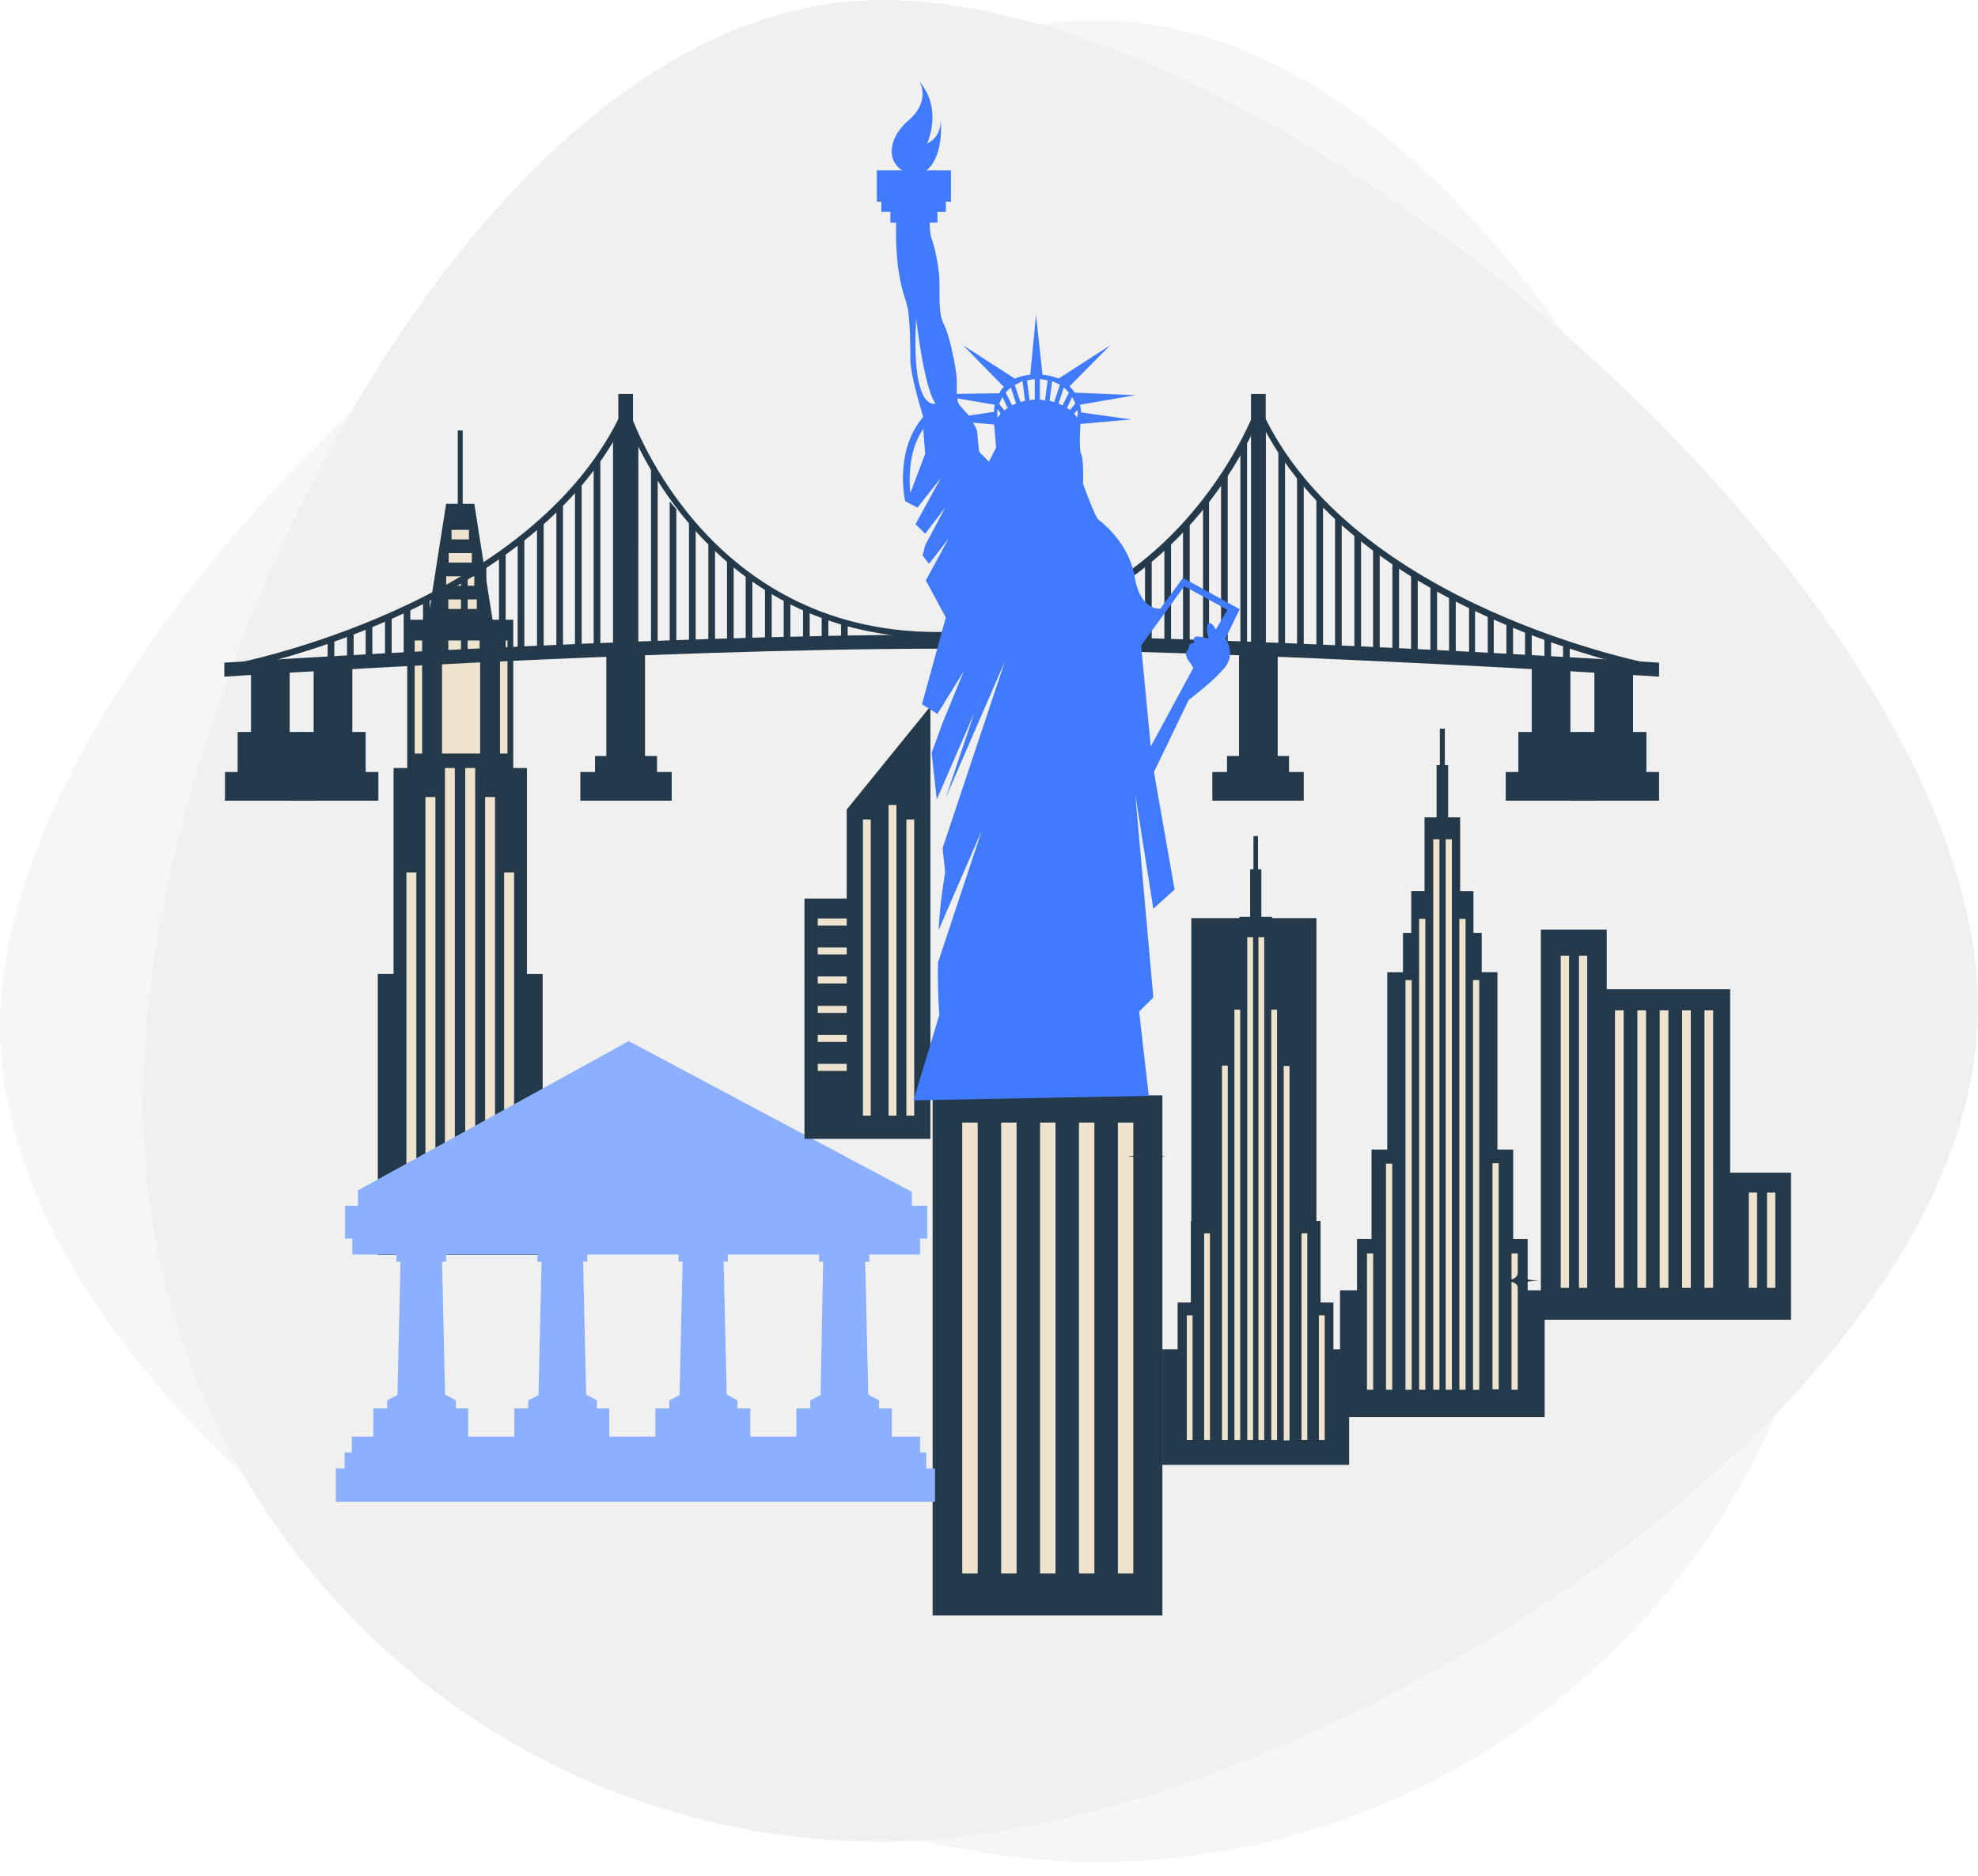 <svg width="97" height="92" fill="none" xmlns="http://www.w3.org/2000/svg"><path d="M97 49.375c0 20.02-33.73 40.938-53.75 40.938C23.23 90.313 7 74.082 7 54.063S23.23 0 43.25 0 97 29.355 97 49.375z" fill="#F0F0F0"/><path d="M0 50.375c0 20.02 33.73 40.938 53.75 40.938 20.02 0 36.25-16.23 36.25-36.25S73.77 1 53.75 1 0 30.355 0 50.375z" fill="#F0F0F0" fill-opacity=".6"/><path d="M84.845 57.506v-8.998h-6.053v-2.925h-3.23v19.134h12.269v-7.211h-2.986z" fill="#243949"/><path d="M79.198 49.544h.427v13.61h-.427v-13.61zm1.097 13.61h.426v-13.61h-.426v13.61zm1.097 0h.426v-13.61h-.426v13.61zm1.097 0h.426v-13.61h-.426v13.61zm1.096 0h.427v-13.61h-.427v13.61zm-7.048 0h.406V46.862h-.406v16.29zm.894 0h.406V46.862h-.406v16.29zm8.328 0h.406V58.48h-.406v4.672zm.894-4.673v4.672h.406v-4.672h-.406z" fill="#EDE3CE"/><path d="M25.84 47.76V37.663h-.67v-7.272h-1.016l-.894-5.687h-.569v-3.596h-.243v3.596h-.57l-.893 5.687H19.97v7.272h-.67v10.095h-.773v13.772h8.085V47.759h-.772z" fill="#243949"/><path d="M23.545 36.953h-1.869v-5.546h1.87v5.546zm-2.843-5.546h-.366v5.546h.366v-5.546zm4.184 5.546h-.366v-5.546h.366v5.546zm-2.58.71h-.487v22.385h.487V37.663zm.995 22.385h-.487V37.663h.488v22.385zm-1.95-20.963h-.487v20.963h.488V39.085zm-.934 3.697h-.487v17.266h.487V42.782zm3.372 17.266h.487V39.085h-.487v20.963zm.934 0h.488V42.782h-.488v17.266zm-1.34-30.652h-1.625v.467h1.625v-.467zm-.122-1.137H21.88v.467h1.38v-.467zm-.122-1.138h-1.137v.468h1.137v-.468zm-.142-1.137h-.853v.467h.853v-.467z" fill="#EDE3CE"/><path d="M57 53.715H45.735v25.5h11.267v-25.5z" fill="#243949"/><path d="M47.945 55.048h-.758v22.108h.758V55.048zM49.853 55.048h-.757v22.108h.757V55.048zM51.761 55.048h-.757v22.108h.757V55.048zM53.67 55.048h-.758v22.108h.757V55.048zM55.577 55.048h-.757v22.108h.757V55.048z" fill="#EDE3CE"/><path d="M64.556 45.023h-6.134v23.013h6.134V45.022z" fill="#243949"/><path d="M65.389 66.167v-2.295h-.63V59.87h-.71v-7.942h-.712v-1.787h-.365v-1.87h-.59v-3.31h-.527v-2.336h-.163V41h-.223v1.625h-.163v2.336h-.528v3.31h-.589v1.87h-.366v1.787h-.71v7.942H58.4v4.002h-.65v2.295H57v5.667h9.16v-5.667h-.771z" fill="#243949"/><path d="M61.45 70.615h-.285V45.956h.284v24.66zm-.63 0h-.285V49.511h.285v21.104zm-.61 0h-.284V52.253h.284v18.362zm-.873 0h-.285V60.48h.285v10.136zm-.853 0h-.285v-6.114h.285v6.114zm3.859-21.104h.284v21.104h-.284V49.511zm.61 2.762h.284v18.362h-.285V52.273zm.873 8.206h.284v10.136h-.284V60.48zm1.137 10.136h-.284v-6.114h.284m-2.965-18.545h-.285v24.66h.285v-24.66z" fill="#EDE3CE"/><path d="M31.042 19.32h-.72V39.23h.72V19.32z" fill="#243949"/><path d="M32.938 37.857H28.46v1.406h4.48v-1.406z" fill="#243949"/><path d="M32.22 37.072h-3.04v1.406h3.04v-1.406z" fill="#243949"/><path d="M31.63 31.973h-1.896v6.506h1.897v-6.506zM62.069 19.32h-.72V39.23h.72V19.32z" fill="#243949"/><path d="M63.932 37.857h-4.479v1.406h4.48v-1.406z" fill="#243949"/><path d="M63.212 37.072h-3.04v1.406h3.04v-1.406z" fill="#243949"/><path d="M62.658 31.973h-1.896v6.506h1.896v-6.506zM15.512 37.857h-4.479v1.406h4.48v-1.406z" fill="#243949"/><path d="M14.891 35.895h-3.237v2.453h3.237v-2.453z" fill="#243949"/><path d="M14.205 32.757h-1.896v5.689h1.896v-5.69z" fill="#243949"/><path d="M18.553 37.857h-4.479v1.406h4.48v-1.406z" fill="#243949"/><path d="M17.932 35.895h-3.237v2.453h3.237v-2.453z" fill="#243949"/><path d="M17.277 32.757h-1.896v5.689h1.896v-5.69zM78.32 37.857h-4.48v1.406h4.48v-1.406z" fill="#243949"/><path d="M77.698 35.895H74.46v2.453h3.237v-2.453z" fill="#243949"/><path d="M77.011 32.757h-1.896v5.689h1.897v-5.69z" fill="#243949"/><path d="M81.36 37.857h-4.48v1.406h4.48v-1.406z" fill="#243949"/><path d="M80.739 35.895h-3.237v2.453h3.237v-2.453z" fill="#243949"/><path d="M80.084 32.757h-1.897v5.689h1.897v-5.69z" fill="#243949"/><path d="M81.36 33.182S60.37 31.81 46.18 31.81C31.99 31.81 11 33.182 11 33.182v-.686s20.99-1.373 35.18-1.373c14.19 0 35.18 1.373 35.18 1.373v.686z" fill="#243949"/><path d="M81.098 32.92c-.163-.032-14.713-2.779-19.355-12.391-.785 1.83-5.166 10.756-15.76 10.756-10.56 0-14.548-8.86-15.3-10.756-4.643 9.58-19.225 12.359-19.356 12.359l-.065-.295c.163-.033 14.876-2.812 19.29-12.522l.163-.36.131.393c.033.098 3.564 10.887 15.105 10.887s15.563-10.79 15.596-10.887l.13-.36.164.327c4.414 9.71 19.159 12.49 19.29 12.522l-.033.327z" fill="#243949"/><path d="M34.737 31.678V26.61c.098.099.196.197.327.295v4.773h-.327zm-1.57.066v-6.768c-.097-.131-.228-.262-.326-.393v7.193c.13-.032.229-.032.327-.032zm.949-.033v-5.82c-.098-.098-.196-.196-.327-.294v6.114h.327zm-1.864.065v-8.239a3.094 3.094 0 0 0-.327-.556v8.828c.098 0 .197 0 .327-.033zm-2.811 0V22.23c-.033.033-.033.066-.066.098a.995.995 0 0 1-.163.23c-.033.065-.066.097-.098.163v9.056h.327zm1.863.066V21.706c-.032-.098-.065-.163-.065-.261-.098-.099-.164-.23-.23-.327v10.724c.034 0 .099 0 .132.032.065-.032.098-.032.163-.032zm-2.779-.066v-8.174c-.098.131-.196.262-.327.393v7.814c.098-.033.196-.033.327-.033zm1.864 0V20.595c-.033.13-.098.228-.164.36l-.098.195c-.032.033-.032.066-.065.131v10.495h.327zm8.37-.196v-2.027c-.099-.066-.197-.098-.327-.163v2.223c.13-.033.228-.033.327-.033zm1.863-.033v-1.21c-.098-.032-.196-.065-.327-.13v1.308c.131.032.23.032.327.032zm.948-.032v-.883a4.117 4.117 0 0 0-.327-.098v.98h.327zm-1.863.032v-1.569c-.098-.033-.196-.098-.327-.13v1.732c.098-.033.229-.033.327-.033zm-1.864.033v-2.55c-.098-.066-.196-.131-.327-.196v2.779c.098-.033.23-.033.327-.033zm-.948.033v-3.204a6.564 6.564 0 0 1-.327-.23v3.434h.327zm-9.449.163h.164v-7.095c-.098.098-.197.23-.327.327v6.8c.032-.032.098-.032.163-.032zm8.534-.13v-3.924c-.066-.033-.098-.098-.164-.13-.065-.034-.098-.099-.163-.131v4.184h.327zm-9.318.163v-6.212a1.282 1.282 0 0 1-.327.261v5.95h.326zm-10.267.621v-1.046c-.098.032-.196.098-.327.13v.916h.327zm.948-.033v-1.405c-.098.032-.196.098-.326.13v1.275h.326zm.916 0V30.6c-.098.033-.196.098-.327.13v1.668h.327zm6.539-.523v-4.839c-.098.066-.196.131-.327.23v4.642c.098-.033.196-.033.327-.033zm-.948.066v-4.25c-.098.065-.196.13-.327.195v4.087c.13-.032.229-.032.327-.032zm-4.643.425v-2.158c-.098.032-.196.098-.327.13v2.028h.327zm3.727-.327v-3.76c-.098.065-.196.13-.327.196v3.63c.098-.034.197-.066.327-.066zm2.78-.23v-5.46c-.099.066-.197.164-.328.23v5.23c.131.034.23 0 .327 0zm-5.591.524v-2.55c-.099.065-.197.098-.327.163v2.42c.13-.033.228-.033.326-.033zm1.863-.196V28.8c-.098.065-.196.098-.327.163v3.205c.131 0 .23 0 .327-.033zm-.915.13v-2.942c-.098.066-.197.098-.327.163V32.3c.098-.032.196-.032.327-.032zm31.452-.784h.23v-1.733c-.066.033-.132.033-.197.066-.033 0-.066.032-.13.032v1.635h.097zm14.223.425v-5.59c-.099-.099-.197-.164-.328-.262v5.852h.328zm3.727.196v-3.335a1.023 1.023 0 0 0-.327-.163v3.465c.098 0 .196 0 .327.033zm-1.864-.098v-4.348c-.098-.066-.196-.131-.327-.197v4.512c.098 0 .196 0 .327.033zm.916.033v-3.826c-.099-.065-.197-.13-.327-.196v3.99c.13.032.229.032.327.032zm-1.864-.098v-4.905c-.098-.065-.196-.163-.327-.228v5.133h.327zm-1.864-.066v-6.342c-.098-.099-.196-.164-.327-.262v6.604h.327zm-2.779-.065v-9.416c-.098-.196-.229-.36-.327-.556v9.972h.327zm.916.033v-8.043c-.098-.131-.23-.262-.327-.425v8.468a.554.554 0 0 1 .327 0zm.948 0v-7.095c-.098-.098-.196-.196-.327-.294v7.389h.327zm9.318.49v-1.7c-.098-.033-.196-.098-.327-.13v1.797c.098 0 .229.033.327.033zm2.779.229v-.916c-.098-.032-.196-.098-.327-.13v1.046a.554.554 0 0 1 .327 0zm-5.59-.425v-2.877c-.099-.066-.197-.131-.328-.164v3.008c.131.033.23.033.327.033zm4.675.327v-1.177a4.1 4.1 0 0 0-.327-.098v1.242c.098.033.229.033.327.033zm-.949-.066v-1.405c-.098-.033-.196-.066-.327-.131v1.504c.131.032.23.032.327.032zm-2.779-.196v-2.42s-.032 0-.032-.032c-.099-.033-.197-.098-.262-.13V32.2h.294zM62.07 31.81V20.725c-.033-.032-.065-.098-.098-.13-.065-.099-.163-.23-.196-.327v11.508c.098 0 .196.033.294.033zm11.182.458v-2.06c-.033-.033-.098-.033-.131-.066-.065-.032-.13-.065-.163-.098v2.19c.098 0 .196.034.294.034zm-22.364-.85v-.949s-.032 0-.032.033c-.098.033-.164.033-.262.066v.882c.098 0 .196-.033.294-.033zm.916.032v-1.438l-.294.196v1.242h.294zm1.863.098V29.39a.982.982 0 0 1-.326.13v2.027h.326zm4.676-.065v-6.016c-.033.033-.066.066-.098.066-.066.098-.131.196-.23.261v5.689h.328zm2.812.196V21.641a3.101 3.101 0 0 1-.327.556v9.416c.098.032.196.032.327.065zm-.949-.163v-8.436c-.098.131-.196.262-.326.393v8.043h.326zm-2.779 0V26.61c-.098.099-.196.23-.327.327v4.61c.099 0 .197 0 .327-.032zm1.864-.033v-7.226c-.098.131-.163.295-.229.425-.032.033-.065.066-.065.131v6.703c.065-.033.163-.033.294-.033zm-4.675.065v-2.779c-.131.098-.197.164-.098.066-.066.065-.164.098-.23.163v2.55h.328zm.915 0v-3.465c-.065.065-.163.098-.229.163 0 0-.032.033-.098.066v3.236h.327zm.85 0h.098V27.46c-.098.066-.196.164-.327.23v3.89c.098-.033.164-.033.23-.033zM74.916 63.277V60.76h-.71V56.37h-.773v-8.694h-.771v-1.93h-.407v-2.05h-.65V40.08h-.589v-2.56h-.162v-1.787h-.244v1.787h-.162v2.56h-.59v3.615h-.65v2.052h-.406v1.93h-.772v8.693h-.771v4.388h-.711v2.518h-.833v6.216h10.034v-6.216h-.833z" fill="#243949"/><path d="M70.59 68.152h-.305V41.157h.305v26.995zm-.69 0h-.306V45.057h.305v23.095zm-.671 0h-.305V48.063h.305v20.09zm-.955 0h-.305v-11.09h.305v11.09zm-.934 0h-.305V61.47h.305v6.683zm4.225-23.095h.305v23.095h-.305V45.057zm.67 3.006h.305v20.09h-.305v-20.09zm.955 8.978h.305v11.09h-.305v-11.09zm.934 4.428h.305v6.683h-.305V61.47zM71.2 41.157h-.305v26.995h.305V41.157z" fill="#EDE3CE"/><path d="M45.473 71.227h-.352v-.78h-1.384v-1.383h-.629v-.403h-.025l-.503-.276-.15-6.515h.2v-.352h2.49v-.78h.353V59.128h-.755v-.68l-13.885-7.394-13.28 7.32v.754h-.63V60.738h.353v.78h2.163v.352h.201l-.15 6.54-.479.251h-.025v.403h-.68v1.383H17.25v.78h-.352v.78h-.427v1.635h29.38v-1.635h-.428v-.78h.05zm-16.2-2.163v-.403h-.024l-.503-.276-.151-6.515h.201v-.352h4.477v.352h.201l-.15 6.54-.478.251h-.025v.403h-.68v1.383h-2.263v-1.383h-.604zm10.968-.654-.478.251h-.025v.403h-.68v1.383h-2.263v-1.383h-.629v-.403h-.025l-.503-.276-.151-6.515h.201v-.352h4.477v.352h.202l-.126 6.54zm-17.884.654v-.403h-.026l-.503-.276-.15-6.515h.2v-.352h4.478v.352h.201l-.15 6.54-.479.251h-.025v.403h-.679v1.383H22.96v-1.383h-.603z" fill="#8CB0FF"/><path d="M41.523 39.697v4.368h-2.072v11.78H45.626V34.64l-4.103 5.057z" fill="#243949"/><path d="M44.448 40.185h.386v14.523h-.386V40.185zm-.873 14.523h.386V39.474h-.386v15.234zm-1.26 0h.387V40.185h-.386v14.523zm-2.213-9.323h1.421v-.345h-1.421v.345zm0 1.422h1.421v-.346h-1.421v.346zm0 1.422h1.421v-.346h-1.421v.346zm0 1.442h1.421v-.345h-1.421v.345zm0 1.422h1.421v-.346h-1.421v.346zm0 1.422h1.421v-.346h-1.421v.346z" fill="#EDE3CE"/><path d="M57.19 56.7c-.852.041-.893.082-.954.955-.04-.853-.081-.893-.955-.954.853-.04.894-.081.955-.955.06.853.102.894.955.955zM75.472 62.795c-.853.04-.894.081-.955.955-.04-.853-.081-.894-.954-.955.853-.04.893-.081.954-.955.061.874.102.914.955.955z" fill="#243949"/><path d="m60.794 29.872-2.782-1.535-1.106 1.504s-.98.156-1.264-1.566c-.284-1.723-1.77-2.788-1.77-2.788-.158-.094-.758-1.754-.758-1.754s.031-1.284-.095-1.472c-.095-.157-.063-1.096-.032-1.472l2.497-.22-2.465-.344c0-.125-.032-.25-.063-.376l2.718-.47-2.971-.125a2.203 2.203 0 0 0-.253-.313l1.991-2.005-2.528 1.629a2.653 2.653 0 0 0-.79-.188l-.317-2.944-.284 2.944a2.684 2.684 0 0 0-.758.188l-2.529-1.629 1.991 2.036a1.126 1.126 0 0 0-.221.313l-2.086.032v-.69c0-.438-.348-2.192-.632-2.724-.285-.533-.19-1.41-.221-2.193-.032-.783-.285-1.786-.38-2.005-.063-.156-.094-.563-.094-.783h.379v-.532h.41v-.501h.254V8.354h-1.201c.885-.72.695-2.443.695-2.443 0 .877-.664 1.127-.664 1.127s.79-1.691-.38-3.038c0 0 .601.908-.536 1.91-.854.721-1.17 1.849-.316 2.444H43v1.535h.221v.5h.443v.533h.284c-.063 2.6.411 3.54.537 4.072.159.564.159 2.475.159 2.475-.064.783.632 2.975.632 2.975-1.454 1.692-.885 4.135-.885 4.135l.6.313 1.138-1.44-1.233 2.254.474.47.98-1.284-.98 1.848-.126.501.316.407.948-1.221-1.106 2.036.98 1.816-1.17 4.26.759.47 1.296-2.099-1.043 2.538-.538 1.472.253 2.286 1.833-4.228-1.39 4.134 2.907-6.703-3.065 9.178.126 1.19c-.158.971-.284 1.942-.316 2.819l2.118-4.886-2.15 6.483a25.933 25.933 0 0 0 .064 2.569L44.8 53.959l11.536-.22-.474-4.134.696-.689-.885-9.96.885 5.606 1.043-.94-1.012-5.763 1.707-3.539s1.296-.971 1.801-1.629c.506-.689 0-1.378 0-1.378l.696-1.44zm-16.15-5.7s-.253-1.88.632-3.133l.094 1.222-.726 1.91zm.284-8.551s.38 3.382.948 4.165c0 0-1.2.47-.948-4.165zm2.054 4.103c-.031-.063-.031-.125-.031-.188l1.833.313c-.032.125-.032.25-.032.345l-1.233.188c-.252-.282-.505-.533-.537-.658zm1.517 2.913-.474-.47s-.063-.376-.095-.908c0-.157-.094-.345-.22-.533l1.042.094.095 1.128-.348.689zm.411-2.162V20.069l.158.188a.562.562 0 0 1-.158.22zm.348-.344-.253-.313c.032-.126.095-.22.158-.345l.253.533a.553.553 0 0 0-.158.125zm.38-.25-.317-.627c.063-.094.158-.157.253-.25l.253.782-.19.094zm.41-.157-.285-.846.38-.188.126.971a.59.59 0 0 0-.221.063zm.695-.125c-.095 0-.158 0-.253.03l-.126-.97c.126-.031.253-.063.38-.063V19.6zm.506.03c-.095 0-.158-.03-.253-.03v-1.003c.127 0 .253.032.38.063l-.127.97zm.221.032.127-.97c.126.062.252.093.379.187l-.285.846a.59.59 0 0 0-.22-.063zm.443.125.253-.783c.094.063.158.157.252.25l-.316.627c-.063-.03-.126-.062-.19-.094zm.41.22.253-.533c.063.094.127.22.158.313l-.253.314c-.063-.032-.094-.063-.157-.094zm.506.47c-.063-.063-.095-.126-.158-.188l.158-.188c0 .062.032.156.032.219-.032.031-.032.094-.032.157zm6.795 10.399s-.158-.345-.316-.314c-.158 0-.158.407-.031.752 0 0-.474-.125-.633-.094-.19.063-.063.313-.063.313s-.316-.031-.284.282c0 0-.253.157-.063.501.22.314.284.439.284.439l-2.086 3.852-.474-4.948 2.118-2.913 2.117 1.159-.569.97z" fill="#407BFF"/></svg>